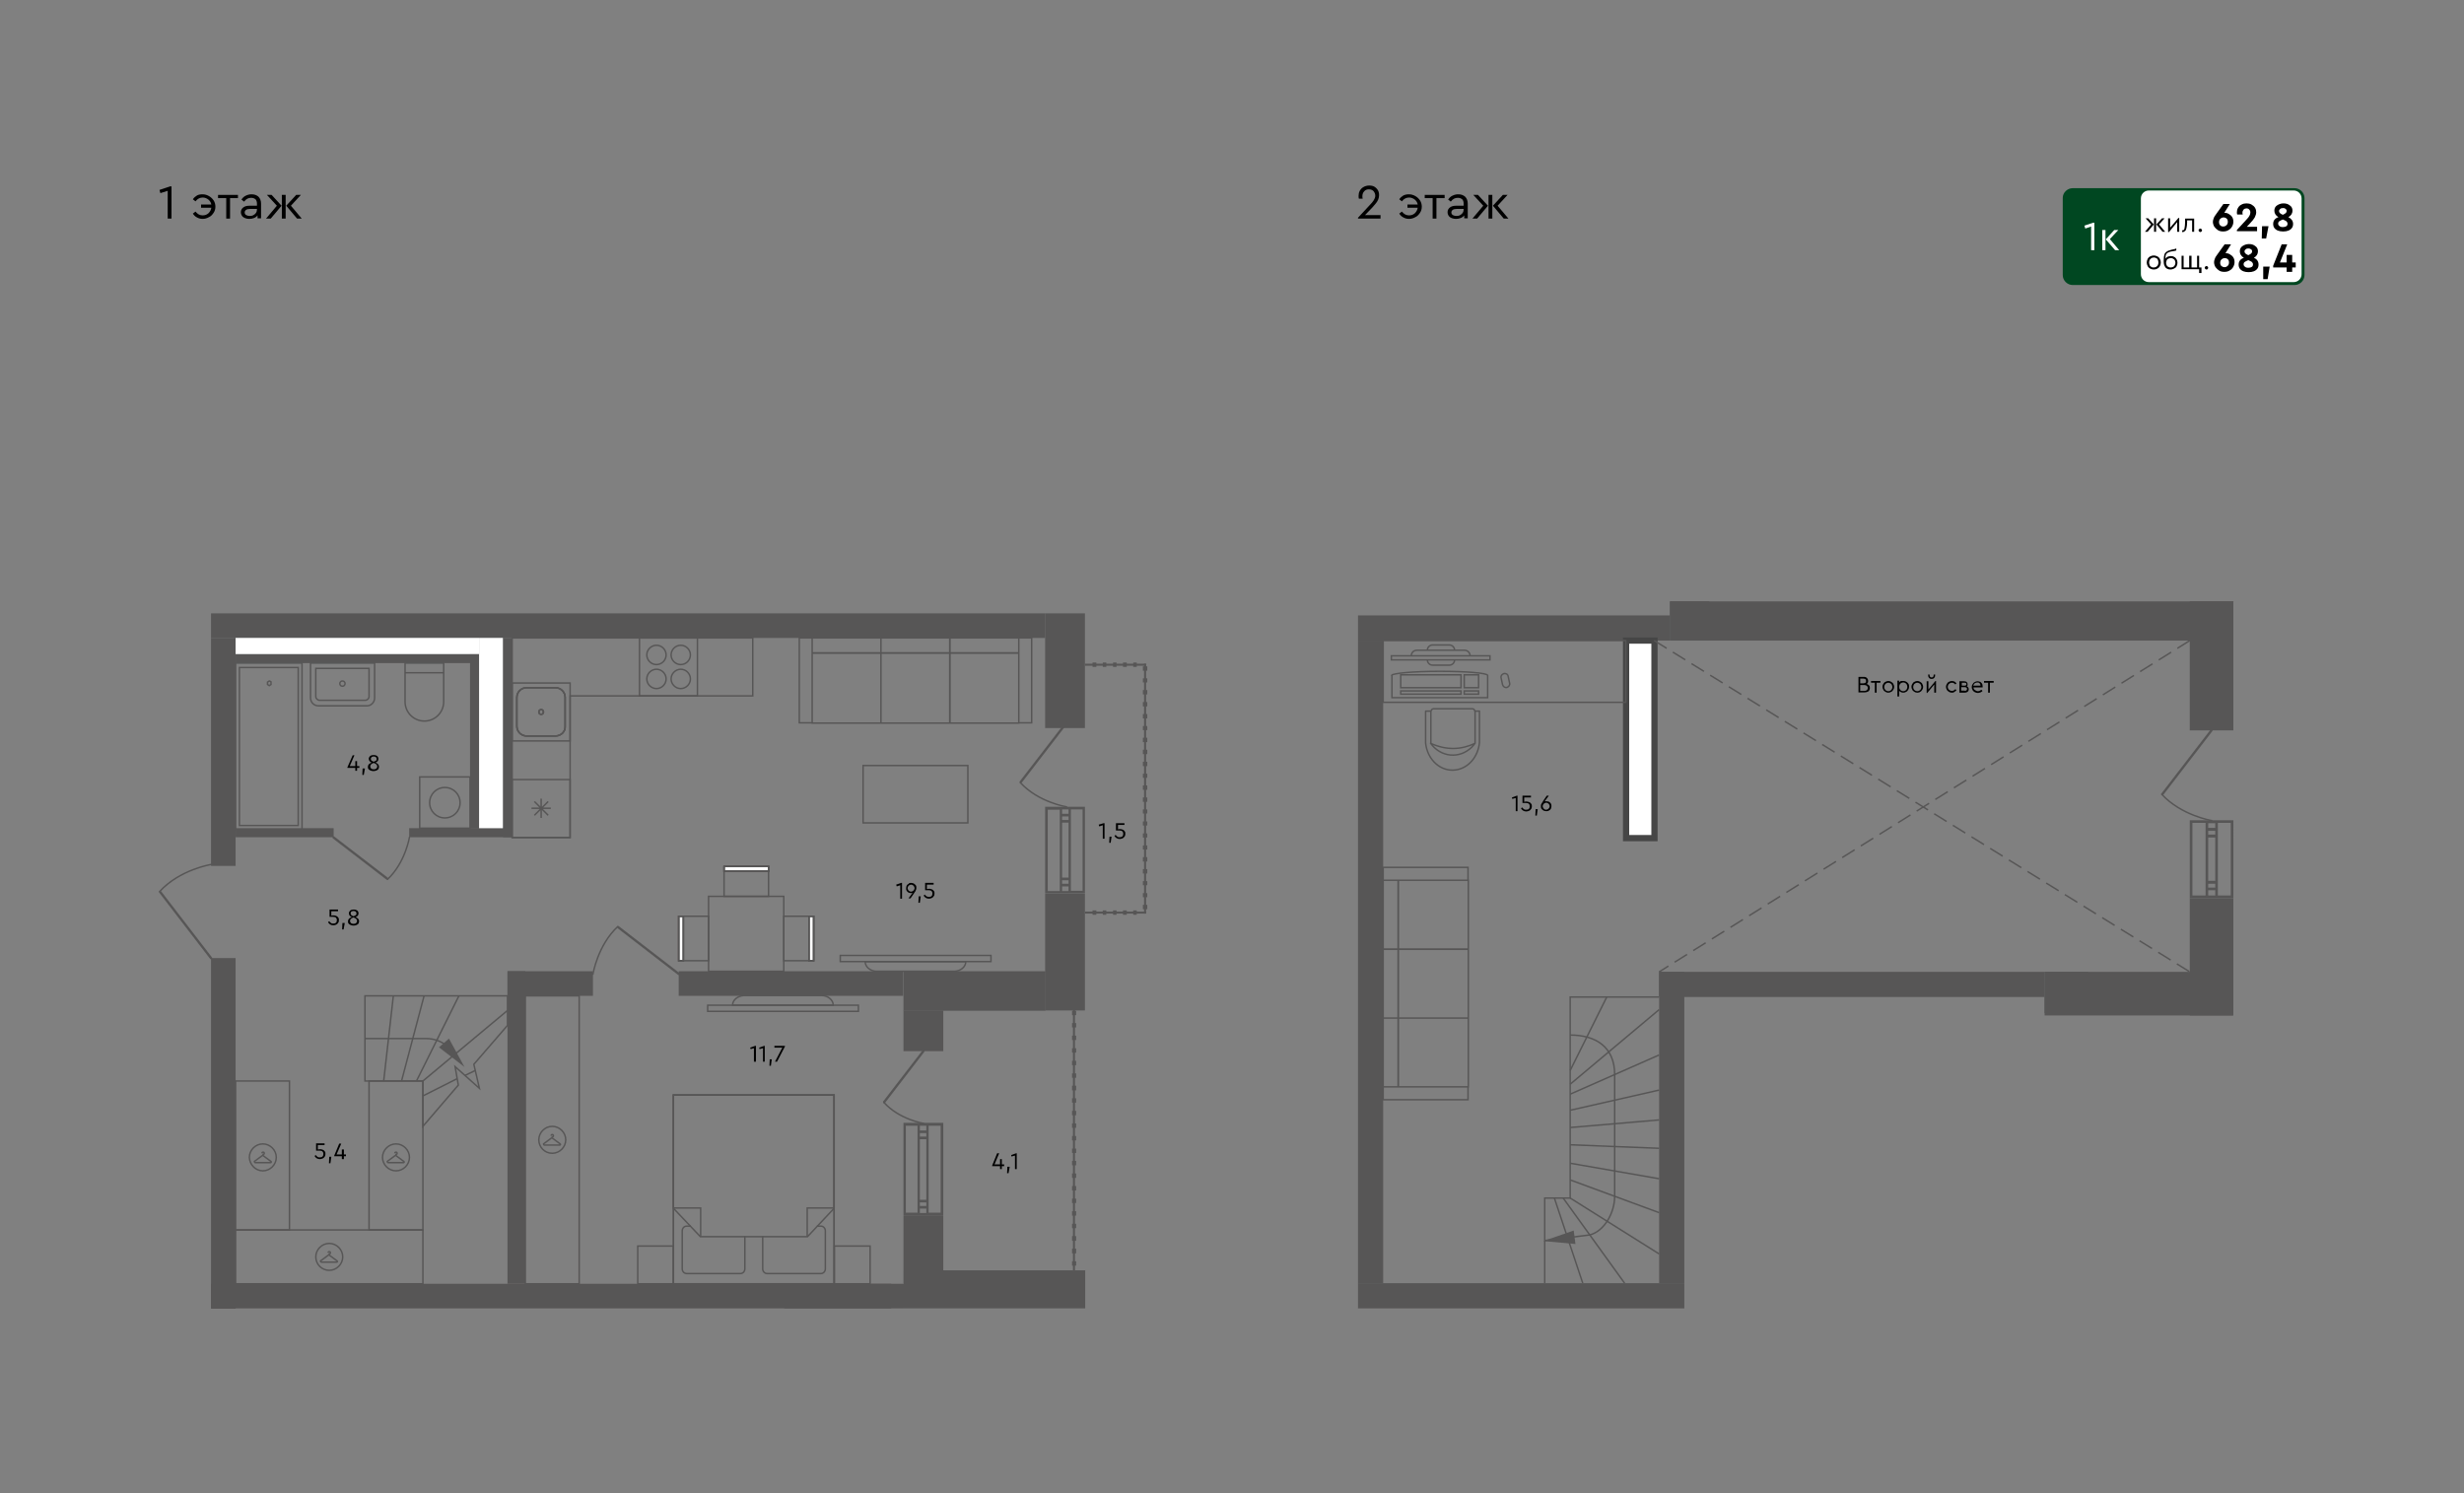 <?xml version="1.0" encoding="utf-8"?>
<!-- Generator: Adobe Illustrator 25.0.0, SVG Export Plug-In . SVG Version: 6.00 Build 0)  -->
<svg version="1.1" id="Слой_1" xmlns="http://www.w3.org/2000/svg" xmlns:xlink="http://www.w3.org/1999/xlink" x="0px" y="0px"
	 viewBox="0 0 841.9 510.2" style="enable-background:new 0 0 841.9 510.2;" xml:space="preserve">
<rect x="0" y="0" width="841.9" height="510.2" fill="#808080" stroke="none"/>
<style type="text/css">
	.st0{fill-rule:evenodd;clip-rule:evenodd;fill:#004721;}
	.st1{fill-rule:evenodd;clip-rule:evenodd;fill:#FFFFFF;}
	.st2{fill-rule:evenodd;clip-rule:evenodd;}
	.st3{fill-rule:evenodd;clip-rule:evenodd;fill:#575656;}
	
		.st4{fill-rule:evenodd;clip-rule:evenodd;fill:none;stroke:#575656;stroke-width:0.8;stroke-linecap:round;stroke-linejoin:round;stroke-miterlimit:10;}
	
		.st5{fill-rule:evenodd;clip-rule:evenodd;fill:none;stroke:#575656;stroke-width:0.5;stroke-linecap:round;stroke-linejoin:round;stroke-miterlimit:10;}
	.st6{fill-rule:evenodd;clip-rule:evenodd;fill:none;stroke:#575656;stroke-width:0.5;stroke-miterlimit:10;}
	.st7{fill-rule:evenodd;clip-rule:evenodd;fill:#FFFFFF;stroke:#575656;stroke-width:0.5;stroke-miterlimit:10;}
	.st8{fill-rule:evenodd;clip-rule:evenodd;fill:none;stroke:#575656;stroke-width:0.5;stroke-miterlimit:22.926;}
	.st9{fill-rule:evenodd;clip-rule:evenodd;fill:none;stroke:#575656;stroke-width:0.5;}
	.st10{fill-rule:evenodd;clip-rule:evenodd;fill:none;stroke:#464646;stroke-width:2.126;stroke-miterlimit:22.926;}
	
		.st11{fill-rule:evenodd;clip-rule:evenodd;fill:none;stroke:#575656;stroke-width:0.5;stroke-miterlimit:10;stroke-dasharray:5,2.5;}
	.st12{fill-rule:evenodd;clip-rule:evenodd;fill:none;stroke:#575656;stroke-width:0.5;stroke-miterlimit:22.926;}
</style>
<g>
	<path class="st0" d="M708.2,64.3H784c1.8,0,3.4,1.5,3.4,3.4V94c0,1.8-1.5,3.4-3.4,3.4h-75.8c-1.8,0-3.4-1.5-3.4-3.4V67.6    C704.8,65.8,706.4,64.3,708.2,64.3z"/>
	<path class="st1" d="M734.2,65.1h49.5c1.5,0,2.7,1.2,2.7,2.7v25.9c0,1.5-1.2,2.7-2.7,2.7h-49.5c-1.5,0-2.7-1.2-2.7-2.7V67.8    C731.5,66.3,732.7,65.1,734.2,65.1z"/>
	<polygon class="st1" points="715.6,76.1 715.6,85.5 714.5,85.5 714.5,77.4 712.5,78.1 712.2,77.1 715.2,76.1  "/>
	<path class="st1" d="M718.3,78.6h1.1v6.9h-1.1V78.6L718.3,78.6z M724.1,85.5h-1.4l-3.2-3.7l2.9-3.2h1.4l-2.9,3.1L724.1,85.5z"/>
	<path class="st2" d="M760,72.7c0.5,0,1,0.1,1.5,0.4c0.5,0.3,0.9,0.6,1.2,1.1c0.3,0.5,0.4,1,0.4,1.6c0,0.6-0.2,1.2-0.5,1.7    c-0.3,0.5-0.7,0.9-1.3,1.2c-0.5,0.3-1.1,0.4-1.7,0.4c-0.6,0-1.2-0.1-1.7-0.4c-0.5-0.3-0.9-0.7-1.3-1.2c-0.3-0.5-0.5-1.1-0.5-1.7    c0-0.4,0.1-0.7,0.2-1c0.1-0.3,0.2-0.6,0.4-0.9c0.2-0.3,0.4-0.6,0.7-1l2.3-3.2h2.2L760,72.7L760,72.7L760,72.7z M759.7,77.4    c0.4,0,0.8-0.2,1.1-0.5c0.3-0.3,0.4-0.7,0.4-1.1c0-0.5-0.1-0.8-0.4-1.1c-0.3-0.3-0.7-0.4-1.1-0.4s-0.8,0.2-1.1,0.5    c-0.3,0.3-0.4,0.7-0.4,1.1c0,0.4,0.1,0.8,0.4,1.1C758.9,77.3,759.2,77.4,759.7,77.4z"/>
	<path class="st2" d="M771.2,77.4V79l-6.9,0v-0.4l3.3-3.6c0.5-0.5,0.8-0.9,1-1.3c0.2-0.4,0.3-0.7,0.3-1.1c0-0.4-0.1-0.7-0.4-1    c-0.2-0.3-0.6-0.4-0.9-0.4s-0.7,0.1-1,0.4c-0.2,0.3-0.4,0.6-0.4,1c0,0.2,0,0.4,0.1,0.7h-1.9c-0.1-0.3-0.1-0.5-0.1-0.8    c0-0.5,0.1-1,0.4-1.5c0.3-0.5,0.7-0.9,1.2-1.1c0.5-0.3,1.1-0.4,1.7-0.4c0.6,0,1.2,0.1,1.7,0.4c0.5,0.3,0.9,0.6,1.2,1.1    c0.3,0.5,0.4,1,0.4,1.5c0,0.6-0.2,1.2-0.5,1.8c-0.3,0.5-0.8,1.2-1.5,1.9l-1.2,1.3H771.2z"/>
	<polygon class="st2" points="772.9,77.3 775.1,77.3 774.3,81.5 772.8,81.5  "/>
	<path class="st2" d="M783.5,76.5c0,0.5-0.1,1-0.4,1.4c-0.3,0.4-0.7,0.7-1.2,0.9c-0.5,0.2-1.1,0.3-1.8,0.3c-0.7,0-1.3-0.1-1.8-0.3    c-0.5-0.2-0.9-0.5-1.2-0.9c-0.3-0.4-0.4-0.9-0.4-1.4c0-1.1,0.6-1.9,1.8-2.3c-0.9-0.5-1.4-1.3-1.4-2.2c0-0.8,0.3-1.4,0.9-1.8    c0.6-0.4,1.3-0.7,2.2-0.7c0.9,0,1.6,0.2,2.2,0.7c0.6,0.4,0.9,1,0.9,1.8c0,0.9-0.5,1.7-1.4,2.2C782.9,74.7,783.5,75.5,783.5,76.5    L783.5,76.5z M780,71.1c-0.4,0-0.7,0.1-0.9,0.3c-0.2,0.2-0.4,0.4-0.4,0.7c0,0.3,0.1,0.5,0.3,0.7c0.2,0.2,0.5,0.4,1,0.6    c0.4-0.2,0.8-0.4,1-0.6c0.2-0.2,0.3-0.4,0.3-0.7c0-0.3-0.1-0.6-0.4-0.7C780.7,71.1,780.4,71.1,780,71.1L780,71.1z M780,77.6    c0.5,0,0.9-0.1,1.2-0.3c0.3-0.2,0.4-0.5,0.4-0.8c0-0.4-0.1-0.6-0.4-0.9c-0.3-0.2-0.7-0.4-1.2-0.6c-0.5,0.2-0.9,0.4-1.2,0.6    c-0.3,0.2-0.4,0.5-0.4,0.8c0,0.3,0.1,0.6,0.4,0.8C779.1,77.5,779.5,77.6,780,77.6z"/>
	<path class="st2" d="M734,74.6l1.9,2.1l-2.1,2.5h-0.9l2.1-2.5l-1.9-2.1H734L734,74.6z M736,74.6h0.7v4.6H736V74.6L736,74.6z     M739.8,79.2h-0.9l-2.1-2.5l1.9-2.1h0.9l-1.9,2.1L739.8,79.2z"/>
	<polygon class="st2" points="744.6,74.5 744.6,79.2 743.9,79.2 743.9,75.9 741.1,79.3 740.8,79.3 740.8,74.6 741.5,74.6     741.5,77.8 744.3,74.5  "/>
	<path class="st2" d="M749.7,74.6v4.6h-0.7v-3.9h-1.7l0,0.6c0,0.8-0.1,1.5-0.2,1.9c-0.1,0.5-0.2,0.9-0.5,1.1    c-0.2,0.2-0.5,0.4-0.8,0.4c-0.1,0-0.2,0-0.2,0v-0.6c0.1,0,0.1,0,0.2,0c0.3,0,0.5-0.2,0.6-0.7c0.1-0.5,0.2-1.2,0.2-2.1l0-1.2H749.7z    "/>
	<path class="st2" d="M751.8,79.3c-0.2,0-0.3-0.1-0.4-0.2c-0.1-0.1-0.2-0.3-0.2-0.4c0-0.2,0.1-0.3,0.2-0.4c0.1-0.1,0.3-0.2,0.4-0.2    c0.2,0,0.3,0.1,0.4,0.2c0.1,0.1,0.2,0.3,0.2,0.4c0,0.2-0.1,0.3-0.2,0.4C752.1,79.2,752,79.3,751.8,79.3z"/>
	<path class="st2" d="M735.9,92.1c-0.4,0-0.8-0.1-1.2-0.3c-0.4-0.2-0.7-0.5-0.9-0.9c-0.2-0.4-0.3-0.8-0.3-1.2c0-0.4,0.1-0.8,0.3-1.2    c0.2-0.4,0.5-0.7,0.9-0.9c0.4-0.2,0.8-0.3,1.2-0.3c0.4,0,0.8,0.1,1.2,0.3c0.4,0.2,0.7,0.5,0.9,0.9c0.2,0.4,0.3,0.8,0.3,1.2    c0,0.4-0.1,0.8-0.3,1.2c-0.2,0.4-0.5,0.7-0.9,0.9C736.8,92,736.4,92.1,735.9,92.1L735.9,92.1z M735.9,91.4c0.3,0,0.6-0.1,0.8-0.2    c0.3-0.2,0.5-0.4,0.6-0.6c0.1-0.3,0.2-0.6,0.2-0.9c0-0.3-0.1-0.6-0.2-0.9c-0.1-0.3-0.3-0.5-0.6-0.6c-0.3-0.2-0.5-0.2-0.8-0.2    c-0.3,0-0.6,0.1-0.8,0.2c-0.3,0.2-0.4,0.4-0.6,0.6c-0.1,0.3-0.2,0.6-0.2,0.9c0,0.3,0.1,0.6,0.2,0.9c0.1,0.3,0.3,0.5,0.6,0.6    C735.3,91.4,735.6,91.4,735.9,91.4z"/>
	<path class="st2" d="M741.8,87.5c0.4,0,0.8,0.1,1.1,0.3c0.4,0.2,0.6,0.5,0.8,0.8c0.2,0.4,0.3,0.7,0.3,1.2c0,0.4-0.1,0.8-0.3,1.2    c-0.2,0.4-0.5,0.6-0.9,0.8c-0.4,0.2-0.8,0.3-1.2,0.3c-0.5,0-0.9-0.1-1.2-0.3c-0.4-0.2-0.6-0.5-0.8-0.9c-0.2-0.4-0.3-0.8-0.3-1.3    v-0.8c0-0.7,0.1-1.3,0.2-1.7c0.1-0.5,0.4-0.8,0.8-1.1c0.4-0.3,1-0.5,1.8-0.7c0.8-0.1,1.3-0.3,1.5-0.4v0.7c-0.3,0.1-0.8,0.2-1.5,0.3    c-0.7,0.1-1.1,0.3-1.5,0.5c-0.3,0.2-0.5,0.5-0.6,0.8c-0.1,0.3-0.1,0.7-0.1,1.2c0.2-0.3,0.4-0.5,0.8-0.7    C741.1,87.6,741.5,87.5,741.8,87.5L741.8,87.5z M741.7,91.4c0.3,0,0.6-0.1,0.8-0.2c0.3-0.1,0.4-0.3,0.6-0.6    c0.1-0.3,0.2-0.5,0.2-0.8c0-0.3-0.1-0.6-0.2-0.8c-0.1-0.3-0.3-0.4-0.6-0.6s-0.5-0.2-0.8-0.2c-0.3,0-0.6,0.1-0.8,0.2    c-0.3,0.1-0.5,0.3-0.6,0.6c-0.1,0.3-0.2,0.5-0.2,0.8c0,0.3,0.1,0.6,0.2,0.8c0.1,0.3,0.3,0.5,0.6,0.6    C741.2,91.4,741.4,91.4,741.7,91.4z"/>
	<polygon class="st2" points="751.4,92 745.4,92 745.4,87.4 746.1,87.4 746.1,91.4 748,91.4 748,87.4 748.8,87.4 748.8,91.4     750.7,91.4 750.7,87.4 751.4,87.4 751.4,91.4 752.2,91.4 752.2,93.3 751.4,93.3  "/>
	<path class="st2" d="M753.9,92.1c-0.2,0-0.3-0.1-0.4-0.2c-0.1-0.1-0.2-0.3-0.2-0.4c0-0.2,0.1-0.3,0.2-0.4c0.1-0.1,0.3-0.2,0.4-0.2    c0.2,0,0.3,0.1,0.4,0.2c0.1,0.1,0.2,0.3,0.2,0.4c0,0.2-0.1,0.3-0.2,0.4C754.2,92.1,754.1,92.1,753.9,92.1z"/>
	<path class="st2" d="M760.4,86.5c0.5,0,1,0.1,1.5,0.4c0.5,0.3,0.9,0.6,1.2,1.1c0.3,0.5,0.4,1,0.4,1.6c0,0.6-0.2,1.2-0.5,1.7    c-0.3,0.5-0.7,0.9-1.3,1.2c-0.5,0.3-1.1,0.4-1.7,0.4c-0.6,0-1.2-0.1-1.7-0.4c-0.5-0.3-0.9-0.7-1.3-1.2c-0.3-0.5-0.5-1.1-0.5-1.7    c0-0.4,0.1-0.7,0.2-1c0.1-0.3,0.2-0.6,0.4-0.9c0.2-0.3,0.4-0.6,0.7-1l2.3-3.2h2.2L760.4,86.5L760.4,86.5L760.4,86.5z M760.1,91.3    c0.4,0,0.8-0.2,1.1-0.5c0.3-0.3,0.4-0.7,0.4-1.1c0-0.5-0.1-0.8-0.4-1.1c-0.3-0.3-0.7-0.4-1.1-0.4c-0.4,0-0.8,0.2-1.1,0.5    c-0.3,0.3-0.4,0.7-0.4,1.1c0,0.4,0.1,0.8,0.4,1.1C759.3,91.1,759.6,91.3,760.1,91.3z"/>
	<path class="st2" d="M771.7,90.4c0,0.5-0.1,1-0.4,1.4c-0.3,0.4-0.7,0.7-1.2,0.9c-0.5,0.2-1.1,0.3-1.8,0.3c-0.7,0-1.3-0.1-1.8-0.3    c-0.5-0.2-0.9-0.5-1.2-0.9c-0.3-0.4-0.4-0.9-0.4-1.4c0-1.1,0.6-1.9,1.8-2.3c-0.9-0.5-1.4-1.3-1.4-2.2c0-0.8,0.3-1.4,0.9-1.8    c0.6-0.4,1.3-0.7,2.2-0.7c0.9,0,1.6,0.2,2.2,0.7c0.6,0.4,0.9,1,0.9,1.8c0,0.9-0.5,1.7-1.4,2.2C771.1,88.5,771.7,89.3,771.7,90.4    L771.7,90.4z M768.2,84.9c-0.4,0-0.7,0.1-0.9,0.3c-0.2,0.2-0.4,0.4-0.4,0.7c0,0.3,0.1,0.5,0.3,0.7c0.2,0.2,0.5,0.4,1,0.6    c0.4-0.2,0.8-0.4,1-0.6c0.2-0.2,0.3-0.4,0.3-0.7c0-0.3-0.1-0.6-0.4-0.7C768.9,85,768.6,84.9,768.2,84.9L768.2,84.9z M768.2,91.5    c0.5,0,0.9-0.1,1.2-0.3c0.3-0.2,0.4-0.5,0.4-0.8c0-0.4-0.1-0.6-0.4-0.9c-0.3-0.2-0.7-0.4-1.2-0.6c-0.5,0.2-0.9,0.4-1.2,0.6    c-0.3,0.2-0.4,0.5-0.4,0.8c0,0.3,0.1,0.6,0.4,0.8C767.3,91.4,767.7,91.5,768.2,91.5z"/>
	<polygon class="st2" points="773.3,91.1 775.5,91.1 774.8,95.4 773.3,95.4  "/>
	<polygon class="st2" points="784.4,91.4 783.2,91.4 783.2,92.9 781.3,92.9 781.3,91.4 776.7,91.4 776.7,90.8 779.6,83.5     781.5,83.5 779,89.7 781.3,89.7 781.3,87.1 783.2,87.1 783.2,89.7 784.4,89.7  "/>
	<polygon class="st2" points="58.6,63.7 58.6,74.7 57.3,74.7 57.3,65.2 54.8,66 54.5,64.9 58.1,63.7  "/>
	<path class="st2" d="M69.2,66.4c0.8,0,1.5,0.2,2.2,0.6c0.7,0.4,1.2,0.9,1.6,1.5s0.6,1.4,0.6,2.1c0,0.8-0.2,1.5-0.6,2.1    c-0.4,0.6-0.9,1.2-1.6,1.5c-0.7,0.4-1.4,0.6-2.2,0.6c-0.7,0-1.4-0.2-1.9-0.5c-0.6-0.3-1-0.7-1.4-1.3l0.9-0.7    c0.7,0.9,1.5,1.3,2.4,1.3c0.8,0,1.4-0.2,2-0.7c0.5-0.5,0.9-1.1,1-1.9h-3.5v-1.1h3.5c-0.1-0.7-0.5-1.3-1-1.7    c-0.5-0.4-1.2-0.7-1.9-0.7c-1,0-1.8,0.4-2.5,1.3l-0.9-0.7c0.4-0.6,0.9-1,1.4-1.3C67.8,66.5,68.5,66.4,69.2,66.4z"/>
	<polygon class="st2" points="77.3,67.7 74.5,67.7 74.5,66.6 81.3,66.6 81.3,67.7 78.6,67.7 78.6,74.7 77.3,74.7  "/>
	<path class="st2" d="M86,66.4c1,0,1.7,0.3,2.3,0.8c0.6,0.6,0.9,1.4,0.9,2.4v5H88v-1c-0.3,0.4-0.7,0.7-1.2,0.9    c-0.5,0.2-1,0.3-1.6,0.3c-0.8,0-1.5-0.2-2.1-0.6c-0.5-0.4-0.8-1-0.8-1.7c0-0.7,0.3-1.2,0.8-1.6c0.5-0.4,1.2-0.6,2.1-0.6h2.6v-0.7    c0-0.7-0.2-1.2-0.5-1.5c-0.4-0.3-0.8-0.5-1.5-0.5c-0.5,0-0.9,0.1-1.3,0.3c-0.4,0.2-0.7,0.5-1.1,1l-0.9-0.7c0.4-0.6,0.8-1,1.4-1.3    C84.7,66.5,85.3,66.4,86,66.4L86,66.4z M85.4,73.8c0.4,0,0.9-0.1,1.2-0.3c0.4-0.2,0.7-0.5,0.9-0.8c0.2-0.3,0.3-0.7,0.3-1.1v-0.2    h-2.4c-0.6,0-1,0.1-1.3,0.3c-0.3,0.2-0.5,0.5-0.5,0.9c0,0.4,0.2,0.7,0.5,0.9C84.5,73.7,84.9,73.8,85.4,73.8z"/>
	<path class="st2" d="M92.8,66.6l3.4,3.7l-3.7,4.4h-1.6l3.7-4.4l-3.4-3.7H92.8L92.8,66.6z M96.3,66.6h1.3v8.1h-1.3V66.6L96.3,66.6z     M103.1,74.7h-1.6l-3.7-4.4l3.4-3.7h1.6l-3.4,3.7L103.1,74.7z"/>
	<path class="st2" d="M471.7,73.5v1.2H464v-0.3l3.9-4.2c0.7-0.7,1.2-1.3,1.5-1.8c0.3-0.5,0.5-1,0.5-1.5c0-0.6-0.2-1.1-0.6-1.6    c-0.4-0.4-0.9-0.6-1.6-0.6c-0.7,0-1.2,0.2-1.6,0.7c-0.4,0.4-0.6,1-0.6,1.6c0,0.3,0,0.6,0.1,0.9h-1.3c-0.1-0.3-0.1-0.6-0.1-1    c0-0.6,0.1-1.1,0.4-1.7c0.3-0.5,0.7-1,1.3-1.3c0.5-0.3,1.2-0.5,1.9-0.5c0.7,0,1.3,0.1,1.8,0.4c0.5,0.3,0.9,0.7,1.2,1.2    c0.3,0.5,0.4,1.1,0.4,1.7c0,0.5-0.1,1-0.3,1.5c-0.2,0.5-0.5,0.9-0.8,1.3c-0.3,0.4-0.7,0.8-1.2,1.4l-2.5,2.6H471.7z"/>
	<path class="st2" d="M481.4,66.4c0.8,0,1.5,0.2,2.2,0.6c0.7,0.4,1.2,0.9,1.6,1.5s0.6,1.4,0.6,2.1c0,0.8-0.2,1.5-0.6,2.1    c-0.4,0.6-0.9,1.2-1.6,1.5c-0.7,0.4-1.4,0.6-2.2,0.6c-0.7,0-1.4-0.2-1.9-0.5c-0.6-0.3-1-0.7-1.4-1.3l0.9-0.7    c0.7,0.9,1.5,1.3,2.4,1.3c0.8,0,1.4-0.2,2-0.7c0.5-0.5,0.9-1.1,1-1.9h-3.5v-1.1h3.5c-0.1-0.7-0.5-1.3-1-1.7    c-0.5-0.4-1.2-0.7-1.9-0.7c-1,0-1.8,0.4-2.5,1.3l-0.9-0.7c0.4-0.6,0.9-1,1.4-1.3C480.1,66.5,480.7,66.4,481.4,66.4z"/>
	<polygon class="st2" points="489.5,67.7 486.8,67.7 486.8,66.6 493.6,66.6 493.6,67.7 490.8,67.7 490.8,74.7 489.5,74.7  "/>
	<path class="st2" d="M498.3,66.4c1,0,1.7,0.3,2.3,0.8c0.6,0.6,0.9,1.4,0.9,2.4v5h-1.2v-1c-0.3,0.4-0.7,0.7-1.2,0.9    c-0.5,0.2-1,0.3-1.6,0.3c-0.8,0-1.5-0.2-2.1-0.6c-0.5-0.4-0.8-1-0.8-1.7c0-0.7,0.3-1.2,0.8-1.6c0.5-0.4,1.2-0.6,2.1-0.6h2.6v-0.7    c0-0.7-0.2-1.2-0.5-1.5c-0.4-0.3-0.8-0.5-1.5-0.5c-0.5,0-0.9,0.1-1.3,0.3c-0.4,0.2-0.7,0.5-1.1,1l-0.9-0.7c0.4-0.6,0.8-1,1.4-1.3    C497,66.5,497.6,66.4,498.3,66.4L498.3,66.4z M497.7,73.8c0.4,0,0.9-0.1,1.2-0.3c0.4-0.2,0.7-0.5,0.9-0.8c0.2-0.3,0.3-0.7,0.3-1.1    v-0.2h-2.4c-0.6,0-1,0.1-1.3,0.3c-0.3,0.2-0.5,0.5-0.5,0.9c0,0.4,0.2,0.7,0.5,0.9C496.8,73.7,497.2,73.8,497.7,73.8z"/>
	<path class="st2" d="M505,66.6l3.4,3.7l-3.7,4.4h-1.6l3.7-4.4l-3.4-3.7H505L505,66.6z M508.6,66.6h1.3v8.1h-1.3V66.6L508.6,66.6z     M515.4,74.7h-1.6l-3.7-4.4l3.4-3.7h1.6l-3.4,3.7L515.4,74.7z"/>
	<rect x="357.1" y="209.6" class="st3" width="13.6" height="39.2"/>
	<rect x="357.1" y="305.4" class="st3" width="13.6" height="39.9"/>
	<rect x="308.7" y="345.3" class="st3" width="13.6" height="13.9"/>
	<rect x="308.8" y="434.1" class="st3" width="62" height="13"/>
	<rect x="268" y="438.7" class="st3" width="40.8" height="8.4"/>
	<rect x="308.7" y="331.9" class="st3" width="48.5" height="13.5"/>
	<rect x="72.1" y="218" class="st3" width="8.4" height="77.9"/>
	<rect x="72.1" y="209.6" class="st3" width="285" height="8.4"/>
	<rect x="231.9" y="331.9" class="st3" width="76.7" height="8.4"/>
	<rect x="72.1" y="327.4" class="st3" width="8.4" height="119.8"/>
	<rect x="173.4" y="331.9" class="st3" width="6.1" height="106.8"/>
	<rect x="72.1" y="438.7" class="st3" width="232.4" height="8.4"/>
	<rect x="308.7" y="415.3" class="st3" width="13.6" height="23.4"/>
	<rect x="139.8" y="283" class="st3" width="35.2" height="3.1"/>
	<rect x="80.5" y="223.5" class="st3" width="83.2" height="3.1"/>
	<rect x="171.9" y="218" class="st3" width="3.1" height="68.1"/>
	<rect x="160.6" y="223.5" class="st3" width="3.1" height="59.6"/>
	<rect x="80.5" y="283" class="st3" width="33.5" height="3.1"/>
	<g>
		<line class="st4" x1="364.3" y1="247.1" x2="348.8" y2="267.2"/>
		<path class="st5" d="M364.4,275.7c0,0-9.6-1.5-15.8-8.3"/>
	</g>
	<g>
		<line class="st4" x1="72.1" y1="327.4" x2="54.8" y2="304.9"/>
		<path class="st5" d="M72.2,295.4c0,0-10.8,1.7-17.7,9.3"/>
	</g>
	<g>
		<line class="st4" x1="114" y1="286.2" x2="132.2" y2="300.2"/>
		<path class="st5" d="M139.9,286.1c0,0-1.4,8.7-7.5,14.4"/>
	</g>
	<g>
		<line class="st4" x1="231.9" y1="332.8" x2="211.3" y2="316.9"/>
		<path class="st5" d="M202.6,332.9c0,0,1.6-9.9,8.5-16.3"/>
	</g>
	<g>
		<line class="st4" x1="315.5" y1="359.2" x2="302.1" y2="376.6"/>
		<path class="st5" d="M315.6,383.9c0,0-8.3-1.3-13.6-7.2"/>
	</g>
	<path class="st3" d="M365.9,276.6v27.8h4v-27.8H365.9L365.9,276.6z M365.1,304.5v-1.6h-2.2v1.6H365.1L365.1,304.5z M362.1,304.5    v-27.8H358v27.8H362.1L362.1,304.5z M362.9,276.6v1.5h2.2v-1.5H362.9L362.9,276.6z M357.1,304.9v-29.2h13.6v29.6h-13.6V304.9    L357.1,304.9z M362.9,279v1.2h2.2V279H362.9L362.9,279z M362.9,281.1v18.8h2.2v-18.8H362.9L362.9,281.1z M362.9,300.8v1.2h2.2v-1.2    H362.9z"/>
	<path class="st3" d="M313.5,414.4v-29.7h-4v29.7H313.5L313.5,414.4z M314.3,384.7v1.6h2.2v-1.6H314.3L314.3,384.7z M317.3,384.7    v29.7h4.1v-29.7H317.3L317.3,384.7z M316.5,414.4V413h-2.2v1.5H316.5L316.5,414.4z M322.3,384.2v31.1h-13.6v-31.6h13.6V384.2    L322.3,384.2z M316.5,412.1v-1.2h-2.2v1.2H316.5L316.5,412.1z M316.5,410v-20.7h-2.2V410H316.5L316.5,410z M316.5,388.4v-1.2h-2.2    v1.2H316.5z"/>
	<path class="st6" d="M277.5,218h-4.4v29h4.4V218L277.5,218z M352.5,218h-4.4v29h4.4V218L352.5,218z M301,218h-23.5v5.1H301V218    L301,218z M301,223.2h-23.5v23.9H301V223.2L301,223.2z M324.6,218H301v5.1h23.5V218L324.6,218z M324.6,223.2H301v23.9h23.5V223.2    L324.6,223.2z M348.1,218h-23.5v5.1h23.5V218L348.1,218z M348.1,223.2h-23.5v23.9h23.5V223.2z"/>
	<g>
		<rect x="287.1" y="326.5" class="st6" width="51.5" height="2.1"/>
		<path class="st6" d="M295.6,328.6L295.6,328.6H330c0,1.8-1.8,3.3-4,3.3h-26.5C297.4,331.9,295.6,330.4,295.6,328.6z"/>
	</g>
	<g>
		<rect x="241.8" y="343.5" class="st6" width="51.5" height="2.1"/>
		<path class="st6" d="M250.3,343.5L250.3,343.5h34.4c0-1.8-1.8-3.3-4-3.3h-26.5C252.1,340.3,250.3,341.7,250.3,343.5z"/>
	</g>
	<rect x="294.9" y="261.6" class="st6" width="35.8" height="19.6"/>
	<g>
		<rect x="242.1" y="306.3" class="st6" width="25.7" height="25.6"/>
		<g>
			<rect x="231.9" y="313.1" class="st6" width="10.2" height="15.2"/>
			<rect x="231.9" y="313.1" class="st7" width="1.6" height="15.2"/>
			<rect x="231.9" y="313.1" class="st6" width="1.6" height="15.2"/>
			<rect x="231.9" y="313.1" class="st6" width="1.6" height="15.2"/>
		</g>
		<g>
			<rect x="247.4" y="296.1" class="st6" width="15.2" height="10.2"/>
			<rect x="247.4" y="296.1" class="st7" width="15.2" height="1.6"/>
			<rect x="247.4" y="296.1" class="st6" width="15.2" height="1.6"/>
			<rect x="247.4" y="296.1" class="st6" width="15.2" height="1.6"/>
		</g>
		<g>
			<rect x="267.8" y="313.1" class="st6" width="10.2" height="15.2"/>
			<rect x="276.4" y="313.1" class="st7" width="1.6" height="15.2"/>
			<rect x="276.4" y="313.1" class="st6" width="1.6" height="15.2"/>
			<rect x="276.4" y="313.1" class="st6" width="1.6" height="15.2"/>
		</g>
	</g>
	<polygon class="st6" points="194.8,237.8 194.8,286.2 175,286.2 175,237.8 175,218 175,218 257.2,218 257.2,237.8  "/>
	<g>
		<rect x="175" y="233.4" class="st6" width="19.8" height="19.8"/>
		<path class="st6" d="M189.8,251.5h-9.9c-1.8,0-3.3-1.5-3.3-3.3v-9.9c0-1.8,1.5-3.3,3.3-3.3h9.9c1.8,0,3.3,1.5,3.3,3.3v9.9     C193.2,250,191.7,251.5,189.8,251.5z"/>
		<path class="st6" d="M189.8,251.5h-9.9c-1.8,0-3.3-1.5-3.3-3.3v-9.9c0-1.8,1.5-3.3,3.3-3.3h9.9c1.8,0,3.3,1.5,3.3,3.3v9.9     C193.2,250,191.7,251.5,189.8,251.5z"/>
		<path class="st6" d="M189.8,251.5h-9.9c-1.8,0-3.3-1.5-3.3-3.3v-9.9c0-1.8,1.5-3.3,3.3-3.3h9.9c1.8,0,3.3,1.5,3.3,3.3v9.9     C193.2,250,191.7,251.5,189.8,251.5z M189.8,251.5h-9.9c-1.8,0-3.3-1.5-3.3-3.3v-9.9c0-1.8,1.5-3.3,3.3-3.3h9.9     c1.8,0,3.3,1.5,3.3,3.3v9.9C193.2,250,191.7,251.5,189.8,251.5z"/>
		<path class="st6" d="M185.7,243.3c0-0.5-0.4-0.8-0.8-0.8c-0.5,0-0.8,0.4-0.8,0.8c0,0.5,0.4,0.8,0.8,0.8     C185.4,244.1,185.7,243.7,185.7,243.3z"/>
		<path class="st6" d="M185.7,243.3c0-0.5-0.4-0.8-0.8-0.8c-0.5,0-0.8,0.4-0.8,0.8c0,0.5,0.4,0.8,0.8,0.8     C185.4,244.1,185.7,243.7,185.7,243.3z"/>
		<path class="st6" d="M185.7,243.3c0-0.5-0.4-0.8-0.8-0.8c-0.5,0-0.8,0.4-0.8,0.8c0,0.5,0.4,0.8,0.8,0.8     C185.4,244.1,185.7,243.7,185.7,243.3z M185.7,243.3c0-0.5-0.4-0.8-0.8-0.8c-0.5,0-0.8,0.4-0.8,0.8c0,0.5,0.4,0.8,0.8,0.8     C185.4,244.1,185.7,243.7,185.7,243.3z"/>
	</g>
	<path class="st6" d="M194.8,286.2H175v-19.8h19.8V286.2L194.8,286.2z M184.9,272.9v6.6 M181.6,276.2h6.6 M182.6,273.9l4.7,4.7     M182.6,278.6l4.7-4.7"/>
	<g>
		<rect x="218.5" y="218" class="st6" width="19.8" height="19.8"/>
		<path class="st6" d="M232.6,228.7c-1.8,0-3.3,1.5-3.3,3.3s1.5,3.3,3.3,3.3c1.8,0,3.3-1.5,3.3-3.3S234.4,228.7,232.6,228.7z"/>
		<path class="st6" d="M224.3,228.7c-1.8,0-3.3,1.5-3.3,3.3s1.5,3.3,3.3,3.3c1.8,0,3.3-1.5,3.3-3.3S226.1,228.7,224.3,228.7z"/>
		<path class="st6" d="M232.6,220.5c-1.8,0-3.3,1.5-3.3,3.3c0,1.8,1.5,3.3,3.3,3.3c1.8,0,3.3-1.5,3.3-3.3     C235.9,222,234.4,220.5,232.6,220.5z"/>
		<path class="st6" d="M224.3,220.5c-1.8,0-3.3,1.5-3.3,3.3c0,1.8,1.5,3.3,3.3,3.3c1.8,0,3.3-1.5,3.3-3.3     C227.6,222,226.1,220.5,224.3,220.5z"/>
	</g>
	<rect x="179.5" y="340.3" class="st6" width="18.4" height="98.4"/>
	<rect x="80.5" y="369.4" class="st6" width="18.4" height="50.9"/>
	<g>
		<polygon class="st6" points="230.1,374.2 257.6,374.2 285,374.2 285,438.7 257.6,438.7 230.1,438.7   "/>
		<polygon class="st6" points="230.1,374.2 257.6,374.2 285,374.2 285,438.7 257.6,438.7 230.1,438.7   "/>
		<polygon class="st6" points="230.1,412.9 230.1,374.2 257.6,374.2 285,374.2 285,412.9 275.9,422.6 257.6,422.6 239.3,422.6   "/>
		<polyline class="st6" points="239.4,422.5 239.4,412.8 230.2,412.8   "/>
		<polyline class="st6" points="275.8,422.5 275.8,412.8 285,412.8   "/>
		<rect x="217.9" y="425.8" class="st6" width="12.2" height="12.9"/>
		<rect x="285.1" y="425.8" class="st6" width="12.2" height="12.9"/>
		<path class="st6" d="M279.1,419h1.4c0.8,0,1.5,0.7,1.5,1.6v13c0,0.9-0.7,1.6-1.5,1.6h-18.4c-0.8,0-1.5-0.7-1.5-1.6v-11.1"/>
		<path class="st6" d="M236,419h-1.4c-0.8,0-1.5,0.7-1.5,1.6v13c0,0.9,0.7,1.6,1.5,1.6h18.4c0.8,0,1.5-0.7,1.5-1.6v-11.1"/>
	</g>
	<path class="st8" d="M80.5,226.6v56.9h22.7v-56.9H80.5L80.5,226.6z M81.8,228.1v54h20.1v-54H81.8L81.8,228.1z M92,232.7l-0.3,0.2    l-0.3,0.2v0.4v0.4l0.3,0.2l0.3,0.2l0.3-0.2l0.3-0.2v-0.4V233l-0.3-0.2L92,232.7L92,232.7z M80.5,226.6v56.9h22.7v-56.9H80.5    L80.5,226.6z M81.8,228.1v54h20.1v-54H81.8L81.8,228.1z M92,232.7l-0.3,0.2l-0.3,0.2v0.4v0.4l0.3,0.2l0.3,0.2l0.3-0.2l0.3-0.2v-0.4    V233l-0.3-0.2L92,232.7z"/>
	<path class="st6" d="M128,238.5v-11.9h-21.9v11.9c0,1.5,1.2,2.7,2.7,2.7h16.6C126.8,241.2,128,240,128,238.5L128,238.5z     M126.1,228.4v9.6c0,0.7-0.6,1.3-1.3,1.3h-15.6c-0.7,0-1.3-0.6-1.3-1.3v-9.6H126.1L126.1,228.4z M117,234.5c0.5,0,0.9-0.4,0.9-0.9    c0-0.5-0.4-0.9-0.9-0.9c-0.5,0-0.9,0.4-0.9,0.9C116.1,234.1,116.5,234.5,117,234.5z"/>
	<path class="st6" d="M138.4,239.8v-13.2h13.2v3.3v9.9c0,3.6-2.9,6.6-6.6,6.6S138.4,243.4,138.4,239.8L138.4,239.8z M138.4,229.9    h13.2"/>
	<g>
		<rect x="143.4" y="265.5" class="st9" width="17.2" height="17.5"/>
		<path class="st9" d="M152,269.1c-2.9,0-5.2,2.3-5.2,5.2c0,2.9,2.3,5.2,5.2,5.2c2.9,0,5.2-2.3,5.2-5.2     C157.2,271.4,154.9,269.1,152,269.1z"/>
	</g>
	<rect x="80.5" y="420.3" class="st6" width="64" height="18.4"/>
	<polygon class="st2" points="377.4,281.3 377.4,286.6 376.8,286.6 376.8,282 375.6,282.4 375.4,281.8 377.1,281.3  "/>
	<polygon class="st2" points="379.1,285.9 379.8,285.9 379.5,288 379,288  "/>
	<path class="st2" d="M382.7,283.3c0.3,0,0.6,0.1,0.9,0.2c0.3,0.1,0.5,0.3,0.7,0.6c0.2,0.2,0.2,0.5,0.2,0.9c0,0.4-0.1,0.7-0.3,0.9    c-0.2,0.3-0.4,0.5-0.7,0.6c-0.3,0.1-0.6,0.2-0.9,0.2c-0.4,0-0.8-0.1-1.1-0.3c-0.3-0.2-0.6-0.5-0.7-0.8l0.4-0.3    c0.2,0.3,0.4,0.5,0.6,0.6c0.2,0.2,0.5,0.2,0.8,0.2c0.4,0,0.7-0.1,0.9-0.3c0.2-0.2,0.3-0.5,0.3-0.9c0-0.3-0.1-0.6-0.3-0.8    c-0.2-0.2-0.6-0.3-1-0.3h-1.2v-2.5h2.9v0.6H382v1.5C382.2,283.3,382.5,283.3,382.7,283.3z"/>
	<polygon class="st2" points="122.8,262.4 122,262.4 122,263.4 121.4,263.4 121.4,262.4 118.7,262.4 118.7,262.2 120.5,258.1     121.1,258.1 119.5,261.8 121.4,261.8 121.4,260.1 122,260.1 122,261.8 122.8,261.8  "/>
	<polygon class="st2" points="123.9,262.6 124.7,262.6 124.3,264.8 123.8,264.8  "/>
	<path class="st2" d="M129.5,262c0,0.3-0.1,0.5-0.2,0.8c-0.2,0.2-0.4,0.4-0.7,0.5c-0.3,0.1-0.6,0.2-1,0.2c-0.4,0-0.7-0.1-1-0.2    c-0.3-0.1-0.5-0.3-0.7-0.5c-0.2-0.2-0.2-0.5-0.2-0.8c0-0.6,0.4-1.1,1.3-1.4c-0.3-0.1-0.6-0.3-0.7-0.5c-0.2-0.2-0.3-0.5-0.3-0.8    c0-0.4,0.2-0.7,0.5-1c0.3-0.2,0.7-0.3,1.2-0.3c0.5,0,0.8,0.1,1.1,0.3c0.3,0.2,0.5,0.6,0.5,1c0,0.6-0.3,1-1,1.3    C129.1,260.9,129.5,261.4,129.5,262L129.5,262z M126.7,259.3c0,0.2,0.1,0.4,0.2,0.6c0.2,0.1,0.4,0.3,0.8,0.4    c0.3-0.1,0.6-0.3,0.8-0.4c0.2-0.1,0.2-0.3,0.2-0.6c0-0.3-0.1-0.4-0.3-0.6c-0.2-0.1-0.4-0.2-0.7-0.2c-0.3,0-0.5,0.1-0.7,0.2    C126.8,258.9,126.7,259.1,126.7,259.3L126.7,259.3z M127.7,262.9c0.4,0,0.7-0.1,0.9-0.3c0.2-0.2,0.3-0.4,0.3-0.7    c0-0.3-0.1-0.5-0.3-0.7c-0.2-0.2-0.5-0.3-0.9-0.5c-0.4,0.1-0.7,0.3-0.9,0.5c-0.2,0.2-0.3,0.4-0.3,0.7c0,0.3,0.1,0.5,0.3,0.7    C127,262.8,127.3,262.9,127.7,262.9z"/>
	<path class="st2" d="M114,312.8c0.3,0,0.6,0.1,0.9,0.2c0.3,0.1,0.5,0.3,0.7,0.6c0.2,0.2,0.2,0.5,0.2,0.9c0,0.4-0.1,0.7-0.3,0.9    c-0.2,0.3-0.4,0.5-0.7,0.6c-0.3,0.1-0.6,0.2-0.9,0.2c-0.4,0-0.8-0.1-1.1-0.3c-0.3-0.2-0.6-0.5-0.7-0.8l0.4-0.3    c0.2,0.3,0.4,0.5,0.6,0.6c0.2,0.2,0.5,0.2,0.8,0.2c0.4,0,0.7-0.1,0.9-0.3c0.2-0.2,0.3-0.5,0.3-0.9c0-0.3-0.1-0.6-0.3-0.8    c-0.2-0.2-0.6-0.3-1-0.3h-1.2v-2.5h2.9v0.6h-2.3v1.5C113.5,312.8,113.7,312.8,114,312.8z"/>
	<polygon class="st2" points="117,315.4 117.8,315.4 117.4,317.6 116.9,317.6  "/>
	<path class="st2" d="M122.7,314.8c0,0.3-0.1,0.5-0.2,0.8c-0.2,0.2-0.4,0.4-0.7,0.5c-0.3,0.1-0.6,0.2-1,0.2c-0.4,0-0.7-0.1-1-0.2    c-0.3-0.1-0.5-0.3-0.7-0.5c-0.2-0.2-0.2-0.5-0.2-0.8c0-0.6,0.4-1.1,1.3-1.4c-0.3-0.2-0.6-0.3-0.7-0.5c-0.2-0.2-0.3-0.5-0.3-0.8    c0-0.4,0.2-0.7,0.5-1c0.3-0.2,0.7-0.3,1.2-0.3c0.5,0,0.8,0.1,1.1,0.3c0.3,0.2,0.5,0.6,0.5,1c0,0.6-0.3,1-1,1.3    C122.2,313.7,122.7,314.1,122.7,314.8L122.7,314.8z M119.8,312.1c0,0.2,0.1,0.4,0.2,0.6c0.2,0.1,0.4,0.3,0.8,0.4    c0.3-0.1,0.6-0.3,0.8-0.4c0.2-0.1,0.2-0.3,0.2-0.6c0-0.3-0.1-0.4-0.3-0.6c-0.2-0.1-0.4-0.2-0.7-0.2c-0.3,0-0.5,0.1-0.7,0.2    C119.9,311.6,119.8,311.8,119.8,312.1L119.8,312.1z M120.8,315.7c0.4,0,0.7-0.1,0.9-0.3c0.2-0.2,0.3-0.4,0.3-0.7    c0-0.3-0.1-0.5-0.3-0.7c-0.2-0.2-0.5-0.3-0.9-0.5c-0.4,0.1-0.7,0.3-0.9,0.5c-0.2,0.2-0.3,0.4-0.3,0.7c0,0.3,0.1,0.5,0.3,0.7    C120.1,315.6,120.4,315.7,120.8,315.7z"/>
	<path class="st2" d="M109.4,392.7c0.3,0,0.6,0.1,0.9,0.2c0.3,0.1,0.5,0.3,0.7,0.6c0.2,0.2,0.2,0.5,0.2,0.9c0,0.4-0.1,0.7-0.3,0.9    c-0.2,0.3-0.4,0.5-0.7,0.6c-0.3,0.1-0.6,0.2-0.9,0.2c-0.4,0-0.8-0.1-1.1-0.3c-0.3-0.2-0.6-0.5-0.7-0.8l0.4-0.3    c0.2,0.3,0.4,0.5,0.6,0.6c0.2,0.2,0.5,0.2,0.8,0.2c0.4,0,0.7-0.1,0.9-0.3c0.2-0.2,0.3-0.5,0.3-0.9c0-0.3-0.1-0.6-0.3-0.8    c-0.2-0.2-0.6-0.3-1-0.3H108v-2.5h2.9v0.6h-2.3v1.5C108.9,392.8,109.2,392.7,109.4,392.7z"/>
	<polygon class="st2" points="112.5,395.3 113.2,395.3 112.9,397.5 112.4,397.5  "/>
	<polygon class="st2" points="118.2,395.1 117.5,395.1 117.5,396.1 116.8,396.1 116.8,395.1 114.2,395.1 114.2,394.9 115.9,390.8     116.6,390.8 115,394.5 116.8,394.5 116.8,392.8 117.5,392.8 117.5,394.5 118.2,394.5  "/>
	<polygon class="st2" points="308.2,301.7 308.2,307.1 307.6,307.1 307.6,302.5 306.4,302.9 306.2,302.3 307.9,301.7  "/>
	<path class="st2" d="M311.3,301.7c0.3,0,0.6,0.1,0.9,0.2c0.3,0.2,0.5,0.4,0.7,0.6c0.2,0.3,0.2,0.6,0.2,0.9c0,0.2,0,0.4-0.1,0.6    c-0.1,0.2-0.1,0.3-0.2,0.5c-0.1,0.1-0.2,0.3-0.4,0.6l-1.3,1.9h-0.7l1.4-1.9c-0.1,0-0.3,0.1-0.5,0.1c-0.3,0-0.6-0.1-0.9-0.2    c-0.3-0.2-0.5-0.4-0.6-0.6c-0.2-0.3-0.2-0.6-0.2-0.9c0-0.3,0.1-0.6,0.2-0.9c0.2-0.3,0.4-0.5,0.7-0.6    C310.6,301.7,310.9,301.7,311.3,301.7L311.3,301.7z M311.3,304.7c0.2,0,0.4-0.1,0.6-0.2c0.2-0.1,0.3-0.3,0.4-0.4    c0.1-0.2,0.2-0.4,0.2-0.6c0-0.2-0.1-0.4-0.2-0.6c-0.1-0.2-0.2-0.3-0.4-0.4c-0.2-0.1-0.4-0.2-0.6-0.2c-0.2,0-0.4,0.1-0.6,0.2    c-0.2,0.1-0.3,0.2-0.4,0.4c-0.1,0.2-0.2,0.4-0.2,0.6c0,0.2,0.1,0.4,0.2,0.6c0.1,0.2,0.2,0.3,0.4,0.4    C310.8,304.6,311,304.7,311.3,304.7z"/>
	<polygon class="st2" points="313.9,306.3 314.6,306.3 314.3,308.5 313.8,308.5  "/>
	<path class="st2" d="M317.5,303.7c0.3,0,0.6,0.1,0.9,0.2c0.3,0.1,0.5,0.3,0.7,0.6c0.2,0.2,0.2,0.5,0.2,0.9c0,0.4-0.1,0.7-0.3,0.9    c-0.2,0.3-0.4,0.5-0.7,0.6c-0.3,0.1-0.6,0.2-0.9,0.2c-0.4,0-0.8-0.1-1.1-0.3c-0.3-0.2-0.6-0.5-0.7-0.8l0.4-0.3    c0.2,0.3,0.4,0.5,0.6,0.6s0.5,0.2,0.8,0.2c0.4,0,0.7-0.1,0.9-0.3c0.2-0.2,0.3-0.5,0.3-0.9c0-0.3-0.1-0.6-0.3-0.8    c-0.2-0.2-0.6-0.3-1-0.3h-1.2v-2.5h2.9v0.6h-2.3v1.5C317,303.8,317.3,303.7,317.5,303.7z"/>
	<polygon class="st2" points="258.3,357.4 258.3,362.8 257.6,362.8 257.6,358.2 256.5,358.5 256.3,358 258,357.4  "/>
	<polygon class="st2" points="261.3,357.4 261.3,362.8 260.7,362.8 260.7,358.2 259.5,358.5 259.4,358 261.1,357.4  "/>
	<polygon class="st2" points="263,362 263.7,362 263.4,364.2 262.9,364.2  "/>
	<polygon class="st2" points="268.2,357.4 268.2,357.6 265.5,362.8 264.8,362.8 267.3,358 264.6,358 264.6,357.4  "/>
	<polygon class="st2" points="343.1,398.5 342.3,398.5 342.3,399.5 341.7,399.5 341.7,398.5 339,398.5 339,398.3 340.7,394.1     341.4,394.1 339.8,397.9 341.7,397.9 341.7,396.1 342.3,396.1 342.3,397.9 343.1,397.9  "/>
	<polygon class="st2" points="344.2,398.7 345,398.7 344.6,400.9 344.1,400.9  "/>
	<polygon class="st2" points="347.4,394.1 347.4,399.5 346.8,399.5 346.8,394.9 345.6,395.2 345.5,394.7 347.2,394.1  "/>
	<rect x="80.5" y="218" class="st1" width="83.2" height="5.5"/>
	<rect x="163.7" y="218" class="st1" width="8.1" height="65"/>
	<polygon class="st3" points="150,357.9 158.7,364.6 153.4,354.9  "/>
	<polygon class="st3" points="390.9,312.2 390.9,310.7 390.5,310.7 390.5,309.2 390.9,309.2 390.9,306.6 390.5,306.6 390.5,305.2     390.9,305.2 390.9,302.5 390.5,302.5 390.5,302.5 390.5,301.1 390.5,301.1 390.9,301.1 390.9,298.5 390.5,298.5 390.5,298.4     390.5,297 390.5,297 390.9,297 390.9,294.4 390.5,294.4 390.5,292.9 390.9,292.9 390.9,290.3 390.5,290.3 390.5,288.9 390.9,288.9     390.9,286.2 390.5,286.2 390.5,284.8 390.9,284.8 390.9,282.1 390.5,282.1 390.5,280.7 390.9,280.7 390.9,279.5 390.9,278     390.5,278 390.5,276.6 390.5,276.6 390.9,276.6 390.9,274.7 390.9,274 390.5,274 390.5,272.5 390.9,272.5 390.9,269.9 390.5,269.9     390.5,269.9 390.5,268.5 390.5,268.4 390.9,268.4 390.9,267.3 390.9,265.8 390.5,265.8 390.5,265.8 390.5,264.4 390.5,264.4     390.5,264.4 390.9,264.4 390.9,261.8 390.5,261.8 390.5,261.7 390.5,260.3 390.5,260.3 390.9,260.3 390.9,257.7 390.5,257.7     390.5,257.7 390.5,256.2 390.5,256.2 390.9,256.2 390.9,253.6 390.5,253.6 390.5,253.6 390.5,252.2 390.5,252.1 390.9,252.1     390.9,251 390.9,249.5 390.5,249.5 390.5,248.1 390.9,248.1 390.9,247.7 390.9,245.5 390.5,245.5 390.5,244 390.9,244 390.9,241.4     390.5,241.4 390.5,241.4 390.5,239.9 390.5,239.9 390.9,239.9 390.9,237.3 390.5,237.3 390.5,237.3 390.5,235.9 390.5,235.8     390.9,235.8 390.9,234.7 390.9,233.2 390.5,233.2 390.5,231.8 390.9,231.8 390.9,231.4 390.9,229.2 390.5,229.2 390.5,227.7     390.9,227.7 390.9,226.8 391.6,226.8 391.6,227.7 392,227.7 392,229.2 391.6,229.2 391.6,231.4 391.6,231.8 392,231.8 392,233.2     391.6,233.2 391.6,234.7 391.6,235.8 392,235.8 392,235.9 392,237.3 392,237.3 391.6,237.3 391.6,239.9 392,239.9 392,239.9     392,241.4 392,241.4 391.6,241.4 391.6,244 392,244 392,245.5 391.6,245.5 391.6,247.7 391.6,248.1 392,248.1 392,249.5     391.6,249.5 391.6,251 391.6,252.1 392,252.1 392,252.2 392,253.6 392,253.6 391.6,253.6 391.6,256.2 392,256.2 392,256.2     392,257.7 392,257.7 391.6,257.7 391.6,260.3 392,260.3 392,260.3 392,261.7 392,261.8 391.6,261.8 391.6,264.4 392,264.4     392,264.4 392,264.4 392,265.8 392,265.8 391.6,265.8 391.6,267.3 391.6,268.4 392,268.4 392,268.5 392,269.9 392,269.9     391.6,269.9 391.6,272.5 392,272.5 392,274 391.6,274 391.6,274.7 391.6,276.6 392,276.6 392,276.6 392,278 391.6,278 391.6,279.5     391.6,280.7 392,280.7 392,282.1 391.6,282.1 391.6,284.8 392,284.8 392,286.2 391.6,286.2 391.6,288.9 392,288.9 392,290.3     391.6,290.3 391.6,292.9 392,292.9 392,294.4 391.6,294.4 391.6,297 392,297 392,297 392,298.4 392,298.5 391.6,298.5 391.6,301.1     392,301.1 392,301.1 392,302.5 392,302.5 391.6,302.5 391.6,305.2 392,305.2 392,306.6 391.6,306.6 391.6,309.2 392,309.2     392,310.7 391.6,310.7 391.6,312.2  "/>
	<polygon class="st3" points="366.6,434.1 366.6,432.5 366.3,432.5 366.3,431 366.6,431 366.6,428.3 366.3,428.3 366.3,426.7     366.6,426.7 366.6,424 366.3,424 366.3,424 366.3,422.5 366.3,422.4 366.6,422.4 366.6,419.7 366.3,419.7 366.3,419.7 366.3,418.2     366.3,418.2 366.6,418.2 366.6,415.4 366.3,415.4 366.3,413.9 366.6,413.9 366.6,411.1 366.3,411.1 366.3,409.6 366.6,409.6     366.6,406.8 366.3,406.8 366.3,405.3 366.6,405.3 366.6,402.5 366.3,402.5 366.3,401 366.6,401 366.6,399.8 366.6,398.2     366.3,398.2 366.3,396.7 366.3,396.7 366.6,396.7 366.6,394.7 366.6,394 366.3,394 366.3,392.5 366.6,392.5 366.6,389.7     366.3,389.7 366.3,389.7 366.3,388.2 366.3,388.2 366.6,388.2 366.6,387 366.6,385.4 366.3,385.4 366.3,385.4 366.3,383.9     366.3,383.9 366.3,383.9 366.6,383.9 366.6,381.1 366.3,381.1 366.3,381.1 366.3,379.6 366.3,379.6 366.6,379.6 366.6,376.8     366.3,376.8 366.3,376.8 366.3,375.3 366.3,375.3 366.6,375.3 366.6,372.6 366.3,372.6 366.3,372.5 366.3,371 366.3,371 366.6,371     366.6,369.9 366.6,368.3 366.3,368.3 366.3,366.8 366.6,366.8 366.6,366.3 366.6,364 366.3,364 366.3,362.5 366.6,362.5     366.6,359.7 366.3,359.7 366.3,359.7 366.3,358.2 366.3,358.2 366.6,358.2 366.6,355.4 366.3,355.4 366.3,355.4 366.3,353.9     366.3,353.9 366.6,353.9 366.6,352.7 366.6,351.1 366.3,351.1 366.3,349.6 366.6,349.6 366.6,349.2 366.6,346.9 366.3,346.9     366.3,345.4 366.6,345.4 366.6,344.4 367.3,344.4 367.3,345.4 367.7,345.4 367.7,346.9 367.3,346.9 367.3,349.2 367.3,349.6     367.7,349.6 367.7,351.1 367.3,351.1 367.3,352.7 367.3,353.9 367.7,353.9 367.7,353.9 367.7,355.4 367.7,355.4 367.3,355.4     367.3,358.2 367.7,358.2 367.7,358.2 367.7,359.7 367.7,359.7 367.3,359.7 367.3,362.5 367.7,362.5 367.7,364 367.3,364     367.3,366.3 367.3,366.8 367.7,366.8 367.7,368.3 367.3,368.3 367.3,369.9 367.3,371 367.7,371 367.7,371 367.7,372.5 367.7,372.6     367.3,372.6 367.3,375.3 367.7,375.3 367.7,375.3 367.7,376.8 367.7,376.8 367.3,376.8 367.3,379.6 367.7,379.6 367.7,379.6     367.7,381.1 367.7,381.1 367.3,381.1 367.3,383.9 367.7,383.9 367.7,383.9 367.7,383.9 367.7,385.4 367.7,385.4 367.3,385.4     367.3,387 367.3,388.2 367.7,388.2 367.7,388.2 367.7,389.7 367.7,389.7 367.3,389.7 367.3,392.5 367.7,392.5 367.7,394 367.3,394     367.3,394.7 367.3,396.7 367.7,396.7 367.7,396.7 367.7,398.2 367.3,398.2 367.3,399.8 367.3,401 367.7,401 367.7,402.5     367.3,402.5 367.3,405.3 367.7,405.3 367.7,406.8 367.3,406.8 367.3,409.6 367.7,409.6 367.7,411.1 367.3,411.1 367.3,413.9     367.7,413.9 367.7,415.4 367.3,415.4 367.3,418.2 367.7,418.2 367.7,418.2 367.7,419.7 367.7,419.7 367.3,419.7 367.3,422.4     367.7,422.4 367.7,422.5 367.7,424 367.7,424 367.3,424 367.3,426.7 367.7,426.7 367.7,428.3 367.3,428.3 367.3,431 367.7,431     367.7,432.5 367.3,432.5 367.3,434.1  "/>
	<polygon class="st3" points="381.5,311.1 380.3,311.1 380.3,311.5 378,311.5 378,311.1 376.8,311.1 376.8,311.5 374.6,311.5     374.6,311.1 373.3,311.1 373.3,311.5 370.7,311.5 370.7,312.2 373.3,312.2 373.3,312.6 374.6,312.6 374.6,312.2 376.8,312.2     376.8,312.6 378,312.6 378,312.2 380.3,312.2 380.3,312.6 381.5,312.6 381.5,312.2 383.4,312.2 383.7,312.2 383.7,312.6 385,312.6     385,312.2 387.2,312.2 387.2,312.6 388.4,312.6 388.4,312.2 390.4,312.2 391.6,312.2 391.6,311.5 390.4,311.5 388.4,311.5     388.4,311.1 387.2,311.1 387.2,311.5 385,311.5 385,311.1 383.7,311.1 383.7,311.5 383.4,311.5 381.5,311.5  "/>
	<polygon class="st3" points="381.5,226.4 380.3,226.4 380.3,226.8 378,226.8 378,226.4 376.8,226.4 376.8,226.8 374.6,226.8     374.6,226.4 373.3,226.4 373.3,226.8 370.7,226.8 370.7,227.5 373.3,227.5 373.3,227.9 374.6,227.9 374.6,227.5 376.8,227.5     376.8,227.9 378,227.9 378,227.5 380.3,227.5 380.3,227.9 381.5,227.9 381.5,227.5 383.4,227.5 383.7,227.5 383.7,227.9 385,227.9     385,227.5 387.2,227.5 387.2,227.9 388.4,227.9 388.4,227.5 390.4,227.5 391.6,227.5 391.6,226.8 390.4,226.8 388.4,226.8     388.4,226.4 387.2,226.4 387.2,226.8 385,226.8 385,226.4 383.7,226.4 383.7,226.8 383.4,226.8 381.5,226.8  "/>
	<rect x="173.4" y="331.9" class="st3" width="29.2" height="8.4"/>
	<polygon class="st6" points="173.4,350.4 173.4,340.3 124.7,340.3 124.7,369.4 144.5,369.4 144.5,384.9 156.6,370.8 155.5,364.5     163.8,371.9 161.9,363.7  "/>
	<line class="st6" x1="131.1" y1="369.4" x2="134.4" y2="340.3"/>
	<line class="st6" x1="137.2" y1="369.4" x2="144.9" y2="340.3"/>
	<line class="st6" x1="142.3" y1="369.4" x2="156.8" y2="340.3"/>
	<line class="st6" x1="144.5" y1="369.4" x2="173.4" y2="345.3"/>
	<line class="st6" x1="144.5" y1="374.5" x2="156.2" y2="368.6"/>
	<line class="st6" x1="158.9" y1="367.5" x2="162.4" y2="365.8"/>
	<path class="st6" d="M124.7,354.9h20.9c6,0,9.6,4.3,12,8.5"/>
	<g>
		<path class="st9" d="M89.8,400.1c2.5,0,4.6-2.1,4.6-4.6c0-2.5-2.1-4.6-4.6-4.6c-2.5,0-4.6,2.1-4.6,4.6     C85.3,398,87.3,400.1,89.8,400.1z"/>
		<path class="st6" d="M87.2,397.3h5.3c0.2,0,0.3-0.3,0.1-0.4l-2.7-2c-0.1-0.1-0.2-0.1-0.3,0l-2.7,2C86.9,397,87,397.3,87.2,397.3z"/>
		<path class="st6" d="M89.5,394.1c0,0,0-0.4,0.4-0.4c0.4,0,0.4,0.4,0.4,0.4s0,0.4-0.4,0.4v0.3"/>
	</g>
	<rect x="126.1" y="369.4" class="st6" width="18.4" height="50.9"/>
	<g>
		<path class="st9" d="M112.5,434.1c2.5,0,4.6-2.1,4.6-4.6c0-2.5-2.1-4.6-4.6-4.6c-2.5,0-4.6,2.1-4.6,4.6     C107.9,432.1,110,434.1,112.5,434.1z"/>
		<path class="st6" d="M109.8,431.3h5.3c0.2,0,0.3-0.3,0.1-0.4l-2.7-2c-0.1-0.1-0.2-0.1-0.3,0l-2.7,2     C109.5,431,109.6,431.3,109.8,431.3z"/>
		<path class="st6" d="M112.1,428.1c0,0,0-0.4,0.4-0.4c0.4,0,0.4,0.4,0.4,0.4s0,0.4-0.4,0.4v0.3"/>
	</g>
	<g>
		<path class="st9" d="M135.3,400.1c2.5,0,4.6-2.1,4.6-4.6c0-2.5-2.1-4.6-4.6-4.6c-2.5,0-4.6,2.1-4.6,4.6     C130.7,398,132.8,400.1,135.3,400.1z"/>
		<path class="st6" d="M132.6,397.3h5.3c0.2,0,0.3-0.3,0.1-0.4l-2.7-2c-0.1-0.1-0.2-0.1-0.3,0l-2.7,2     C132.3,397,132.4,397.3,132.6,397.3z"/>
		<path class="st6" d="M134.9,394.1c0,0,0-0.4,0.4-0.4c0.4,0,0.4,0.4,0.4,0.4s0,0.4-0.4,0.4v0.3"/>
	</g>
	<g>
		<path class="st9" d="M188.7,394.1c2.5,0,4.6-2.1,4.6-4.6c0-2.5-2.1-4.6-4.6-4.6c-2.5,0-4.6,2.1-4.6,4.6     C184.1,392,186.1,394.1,188.7,394.1z"/>
		<path class="st6" d="M186,391.3h5.3c0.2,0,0.3-0.3,0.1-0.4l-2.7-2c-0.1-0.1-0.2-0.1-0.3,0l-2.7,2C185.7,391,185.8,391.3,186,391.3     z"/>
		<path class="st6" d="M188.3,388.1c0,0,0-0.4,0.4-0.4s0.4,0.4,0.4,0.4s0,0.4-0.4,0.4v0.3"/>
	</g>
	<rect x="555.6" y="218.9" class="st1" width="9.7" height="67.5"/>
	<rect x="570.6" y="205.5" class="st3" width="13.4" height="13.4"/>
	<rect x="570.6" y="205.5" class="st3" width="192.5" height="13.4"/>
	<rect x="464" y="438.5" class="st3" width="111.5" height="8.6"/>
	<rect x="566.9" y="332.1" class="st3" width="131.7" height="8.6"/>
	<rect x="464" y="210.3" class="st3" width="106.6" height="8.6"/>
	<rect x="566.9" y="332.1" class="st3" width="8.6" height="106.4"/>
	<rect x="464" y="218.9" class="st3" width="8.6" height="219.6"/>
	<polygon class="st3" points="537.7,420.5 527.3,424.1 538.3,425.1  "/>
	<path class="st3" d="M757.8,281.3V306h4.4v-24.8H757.8L757.8,281.3z M756.9,306v-1.8h-2.4v1.8H756.9L756.9,306z M753.6,306v-24.8    h-4.5V306H753.6L753.6,306z M754.5,281.3v1.6h2.4v-1.6H754.5L754.5,281.3z M748.2,306.5v-26.2h14.9V307h-14.9V306.5L748.2,306.5z     M754.5,283.9v1.3h2.4v-1.3H754.5L754.5,283.9z M754.5,286.2V301h2.4v-14.8H754.5L754.5,286.2z M754.5,302v1.3h2.4V302H754.5z"/>
	<g>
		<line class="st4" x1="755.6" y1="249.6" x2="738.9" y2="271.3"/>
		<path class="st5" d="M755.7,280.4c0,0-10.4-1.7-17.1-9"/>
	</g>
	<rect x="748.2" y="307" class="st3" width="14.9" height="40"/>
	<rect x="698.6" y="332.1" class="st3" width="64.4" height="14.9"/>
	<rect x="698.6" y="332.1" class="st3" width="14.9" height="14.1"/>
	<rect x="748.2" y="205.5" class="st3" width="14.9" height="44.1"/>
	<rect x="555.6" y="218.9" class="st10" width="9.7" height="67.5"/>
	<line class="st11" x1="565.2" y1="218.9" x2="748.2" y2="332.1"/>
	<line class="st11" x1="748.2" y1="218.9" x2="566.9" y2="332.1"/>
	<polyline class="st12" points="566.9,340.7 536.5,340.7 536.5,409.4 527.8,409.4 527.8,438.5  "/>
	<line class="st12" x1="536.5" y1="365.8" x2="549" y2="340.7"/>
	<line class="st12" x1="536.5" y1="370.5" x2="566.9" y2="345"/>
	<line class="st12" x1="536.5" y1="373.9" x2="566.9" y2="360.5"/>
	<line class="st12" x1="536.5" y1="379.4" x2="566.9" y2="372.5"/>
	<line class="st12" x1="536.5" y1="385.3" x2="566.9" y2="382.7"/>
	<line class="st12" x1="536.5" y1="391.2" x2="566.9" y2="392.4"/>
	<line class="st12" x1="536.5" y1="397.5" x2="566.9" y2="402.8"/>
	<line class="st12" x1="536.5" y1="403.2" x2="566.9" y2="414.4"/>
	<line class="st12" x1="536.5" y1="409.4" x2="566.9" y2="428.5"/>
	<line class="st12" x1="534.1" y1="409.4" x2="555.1" y2="438.5"/>
	<line class="st12" x1="531.1" y1="409.4" x2="540.8" y2="438.5"/>
	<path class="st12" d="M536.5,353.7c8.8,0,15.2,4.1,15.2,13.5v41.6c0,5.6-3.5,11.9-8.5,13.2l-15.4,1.9"/>
	<path class="st2" d="M637.8,233.7c0.3,0.1,0.6,0.3,0.8,0.5c0.2,0.2,0.3,0.5,0.3,0.9c0,0.3-0.1,0.6-0.2,0.8    c-0.1,0.2-0.3,0.4-0.6,0.5c-0.3,0.1-0.6,0.2-0.9,0.2H635v-5.3h1.8c0.5,0,0.8,0.1,1.1,0.4c0.3,0.3,0.4,0.6,0.4,1    c0,0.2,0,0.4-0.1,0.6C638.1,233.5,638,233.6,637.8,233.7L637.8,233.7z M635.6,231.9v1.6h1.1c0.3,0,0.5-0.1,0.7-0.2    c0.2-0.2,0.2-0.4,0.2-0.6c0-0.3-0.1-0.5-0.2-0.6c-0.2-0.1-0.4-0.2-0.7-0.2H635.6L635.6,231.9z M637.1,236.1c0.3,0,0.6-0.1,0.8-0.3    c0.2-0.2,0.3-0.4,0.3-0.7c0-0.3-0.1-0.5-0.3-0.7c-0.2-0.2-0.5-0.3-0.8-0.3h-1.5v2H637.1z"/>
	<polygon class="st2" points="640.6,233.3 639.3,233.3 639.3,232.7 642.5,232.7 642.5,233.3 641.2,233.3 641.2,236.7 640.6,236.7      "/>
	<path class="st2" d="M645.2,236.7c-0.4,0-0.7-0.1-1-0.3c-0.3-0.2-0.6-0.4-0.7-0.7c-0.2-0.3-0.3-0.7-0.3-1c0-0.4,0.1-0.7,0.3-1    c0.2-0.3,0.4-0.6,0.7-0.7c0.3-0.2,0.7-0.3,1-0.3c0.4,0,0.7,0.1,1,0.3c0.3,0.2,0.6,0.4,0.7,0.7c0.2,0.3,0.3,0.7,0.3,1    c0,0.4-0.1,0.7-0.3,1c-0.2,0.3-0.4,0.6-0.7,0.7C645.9,236.6,645.5,236.7,645.2,236.7L645.2,236.7z M645.2,236.2    c0.3,0,0.5-0.1,0.7-0.2c0.2-0.1,0.4-0.3,0.5-0.5c0.1-0.2,0.2-0.5,0.2-0.7c0-0.3-0.1-0.5-0.2-0.8c-0.1-0.2-0.3-0.4-0.5-0.5    c-0.2-0.1-0.5-0.2-0.7-0.2c-0.3,0-0.5,0.1-0.7,0.2c-0.2,0.1-0.4,0.3-0.5,0.5c-0.1,0.2-0.2,0.5-0.2,0.8c0,0.3,0.1,0.5,0.2,0.7    c0.1,0.2,0.3,0.4,0.5,0.5C644.7,236.1,644.9,236.2,645.2,236.2z"/>
	<path class="st2" d="M650.4,232.7c0.4,0,0.7,0.1,1,0.3c0.3,0.2,0.5,0.4,0.7,0.7c0.2,0.3,0.2,0.7,0.2,1c0,0.4-0.1,0.7-0.3,1    c-0.2,0.3-0.4,0.6-0.7,0.7c-0.3,0.2-0.6,0.3-1,0.3c-0.3,0-0.6-0.1-0.8-0.2c-0.3-0.1-0.5-0.3-0.6-0.5v2h-0.6v-5.4h0.6v0.6    c0.2-0.2,0.4-0.4,0.6-0.5C649.8,232.7,650.1,232.7,650.4,232.7L650.4,232.7z M650.3,236.2c0.3,0,0.5-0.1,0.7-0.2    c0.2-0.1,0.4-0.3,0.5-0.5c0.1-0.2,0.2-0.5,0.2-0.8c0-0.3-0.1-0.5-0.2-0.8c-0.1-0.2-0.3-0.4-0.5-0.5c-0.2-0.1-0.4-0.2-0.7-0.2    c-0.2,0-0.5,0.1-0.7,0.2c-0.2,0.1-0.4,0.3-0.5,0.5c-0.1,0.2-0.2,0.5-0.2,0.8s0.1,0.6,0.2,0.8c0.1,0.2,0.3,0.4,0.5,0.5    C649.8,236.1,650,236.2,650.3,236.2z"/>
	<path class="st2" d="M655.1,236.7c-0.4,0-0.7-0.1-1-0.3c-0.3-0.2-0.6-0.4-0.7-0.7c-0.2-0.3-0.3-0.7-0.3-1c0-0.4,0.1-0.7,0.3-1    c0.2-0.3,0.4-0.6,0.7-0.7c0.3-0.2,0.7-0.3,1-0.3c0.4,0,0.7,0.1,1,0.3c0.3,0.2,0.6,0.4,0.7,0.7c0.2,0.3,0.3,0.7,0.3,1    c0,0.4-0.1,0.7-0.3,1c-0.2,0.3-0.4,0.6-0.7,0.7C655.9,236.6,655.5,236.7,655.1,236.7L655.1,236.7z M655.1,236.2    c0.3,0,0.5-0.1,0.7-0.2c0.2-0.1,0.4-0.3,0.5-0.5c0.1-0.2,0.2-0.5,0.2-0.7c0-0.3-0.1-0.5-0.2-0.8c-0.1-0.2-0.3-0.4-0.5-0.5    c-0.2-0.1-0.5-0.2-0.7-0.2c-0.3,0-0.5,0.1-0.7,0.2c-0.2,0.1-0.4,0.3-0.5,0.5c-0.1,0.2-0.2,0.5-0.2,0.8c0,0.3,0.1,0.5,0.2,0.7    c0.1,0.2,0.3,0.4,0.5,0.5C654.6,236.1,654.9,236.2,655.1,236.2z"/>
	<path class="st2" d="M661.5,232.7v4h-0.6v-2.8l-2.4,2.9h-0.2v-4h0.6v2.8l2.4-2.9H661.5L661.5,232.7z M660,232    c-0.4,0-0.7-0.1-0.9-0.4c-0.2-0.2-0.3-0.5-0.3-0.9v-0.2h0.5v0.2c0,0.3,0.1,0.5,0.2,0.6c0.1,0.1,0.3,0.2,0.5,0.2    c0.2,0,0.4-0.1,0.5-0.2c0.1-0.1,0.2-0.3,0.2-0.6v-0.2h0.5v0.2c0,0.4-0.1,0.7-0.3,0.9C660.7,231.9,660.4,232,660,232z"/>
	<path class="st2" d="M666.9,236.7c-0.4,0-0.7-0.1-1-0.3c-0.3-0.2-0.6-0.4-0.7-0.7c-0.2-0.3-0.3-0.7-0.3-1s0.1-0.7,0.3-1    c0.2-0.3,0.4-0.6,0.7-0.7c0.3-0.2,0.7-0.3,1-0.3c0.3,0,0.7,0.1,0.9,0.2c0.3,0.2,0.5,0.4,0.7,0.6l-0.4,0.4c-0.3-0.4-0.7-0.6-1.2-0.6    c-0.3,0-0.5,0.1-0.7,0.2c-0.2,0.1-0.4,0.3-0.5,0.5c-0.1,0.2-0.2,0.5-0.2,0.7c0,0.3,0.1,0.5,0.2,0.7c0.1,0.2,0.3,0.4,0.5,0.5    c0.2,0.1,0.5,0.2,0.7,0.2c0.5,0,0.8-0.2,1.2-0.6l0.4,0.3c-0.2,0.3-0.4,0.5-0.7,0.6C667.6,236.7,667.2,236.7,666.9,236.7z"/>
	<path class="st2" d="M672,234.5c0.2,0.1,0.4,0.2,0.5,0.4c0.1,0.2,0.2,0.4,0.2,0.6c0,0.3-0.1,0.6-0.4,0.9c-0.3,0.2-0.6,0.3-1,0.3    h-1.8v-3.9h1.6c0.4,0,0.7,0.1,0.9,0.3s0.3,0.4,0.3,0.8c0,0.2,0,0.3-0.1,0.4C672.3,234.3,672.2,234.4,672,234.5L672,234.5z     M670.2,234.3h1c0.2,0,0.4,0,0.5-0.1c0.1-0.1,0.2-0.2,0.2-0.4c0-0.3-0.2-0.5-0.6-0.5h-1V234.3L670.2,234.3z M671.3,236.1    c0.3,0,0.5-0.1,0.6-0.2c0.1-0.1,0.2-0.3,0.2-0.5c0-0.2-0.1-0.3-0.2-0.4c-0.1-0.1-0.3-0.2-0.6-0.2h-1.2v1.2H671.3z"/>
	<path class="st2" d="M677.4,234.9h-3.1c0,0.4,0.2,0.7,0.5,0.9c0.3,0.2,0.6,0.4,1,0.4c0.4,0,0.8-0.2,1.2-0.5l0.4,0.4    c-0.2,0.2-0.4,0.4-0.7,0.5c-0.3,0.1-0.6,0.2-0.9,0.2c-0.4,0-0.7-0.1-1.1-0.3c-0.3-0.2-0.6-0.4-0.7-0.7c-0.2-0.3-0.3-0.7-0.3-1    c0-0.4,0.1-0.7,0.3-1c0.2-0.3,0.4-0.6,0.7-0.7c0.3-0.2,0.6-0.3,1-0.3c0.3,0,0.6,0.1,0.9,0.2c0.3,0.2,0.5,0.4,0.6,0.6    c0.2,0.3,0.2,0.6,0.2,0.9C677.5,234.6,677.4,234.7,677.4,234.9L677.4,234.9z M675.6,233.2c-0.3,0-0.6,0.1-0.9,0.3    c-0.2,0.2-0.4,0.5-0.5,0.8h2.5c0-0.3-0.1-0.6-0.3-0.8C676.3,233.3,676,233.2,675.6,233.2z"/>
	<polygon class="st2" points="679.3,233.3 677.9,233.3 677.9,232.7 681.2,232.7 681.2,233.3 679.9,233.3 679.9,236.7 679.3,236.7      "/>
	<polygon class="st2" points="518.5,271.9 518.5,277.2 517.9,277.2 517.9,272.7 516.7,273 516.6,272.5 518.3,271.9  "/>
	<path class="st2" d="M521.6,273.9c0.3,0,0.6,0.1,0.9,0.2c0.3,0.1,0.5,0.3,0.7,0.6c0.2,0.2,0.2,0.5,0.2,0.9c0,0.4-0.1,0.7-0.3,0.9    c-0.2,0.3-0.4,0.5-0.7,0.6c-0.3,0.1-0.6,0.2-0.9,0.2c-0.4,0-0.8-0.1-1.1-0.3s-0.6-0.5-0.7-0.8l0.4-0.3c0.2,0.3,0.4,0.5,0.6,0.6    c0.2,0.2,0.5,0.2,0.8,0.2c0.4,0,0.7-0.1,0.9-0.3c0.2-0.2,0.3-0.5,0.3-0.9c0-0.3-0.1-0.6-0.3-0.8c-0.2-0.2-0.6-0.3-1-0.3h-1.2v-2.5    h2.9v0.6h-2.3v1.5C521.1,273.9,521.3,273.9,521.6,273.9z"/>
	<polygon class="st2" points="524.7,276.5 525.4,276.5 525.1,278.7 524.6,278.7  "/>
	<path class="st2" d="M528.4,273.8c0.3,0,0.6,0.1,0.9,0.2c0.3,0.2,0.5,0.4,0.6,0.6c0.2,0.3,0.2,0.6,0.2,0.9c0,0.3-0.1,0.6-0.2,0.9    c-0.2,0.3-0.4,0.5-0.7,0.6c-0.3,0.2-0.6,0.2-0.9,0.2c-0.3,0-0.6-0.1-0.9-0.2c-0.3-0.2-0.5-0.4-0.7-0.6c-0.2-0.3-0.2-0.6-0.2-0.9    c0-0.3,0-0.5,0.1-0.7c0.1-0.2,0.3-0.5,0.5-0.8c0,0,0-0.1,0.1-0.1c0,0,0-0.1,0-0.1l1.3-1.9h0.7l-1.4,1.9    C528.1,273.8,528.2,273.8,528.4,273.8L528.4,273.8z M528.3,276.7c0.2,0,0.4-0.1,0.6-0.2c0.2-0.1,0.3-0.3,0.4-0.4    c0.1-0.2,0.2-0.4,0.2-0.6c0-0.2-0.1-0.4-0.2-0.6c-0.1-0.2-0.2-0.3-0.4-0.4c-0.2-0.1-0.4-0.2-0.6-0.2c-0.2,0-0.4,0.1-0.6,0.2    c-0.2,0.1-0.3,0.3-0.4,0.4c-0.1,0.2-0.2,0.4-0.2,0.6c0,0.2,0.1,0.4,0.2,0.6c0.1,0.2,0.2,0.3,0.4,0.4    C527.9,276.7,528.1,276.7,528.3,276.7z"/>
	<path class="st6" d="M472.6,371.4v4.4h29v-4.4H472.6L472.6,371.4z M472.6,296.4v4.4h29v-4.4H472.6L472.6,296.4z M472.6,347.9v23.5    h5.1v-23.5H472.6L472.6,347.9z M477.8,347.9v23.5h23.9v-23.5H477.8L477.8,347.9z M472.6,324.4v23.5h5.1v-23.5H472.6L472.6,324.4z     M477.8,324.4v23.5h23.9v-23.5H477.8L477.8,324.4z M472.6,300.8v23.5h5.1v-23.5H472.6L472.6,300.8z M477.8,300.8v23.5h23.9v-23.5    H477.8z"/>
	<path class="st5" d="M488.8,254c3.5,4.8,9.8,5.4,14,1.4c0.4-0.4,0.8-0.9,1.2-1.4v-10.7c0-0.6-0.4-1.1-0.9-1.1h-13.3    c-0.5,0-0.9,0.5-0.9,1.1V254L488.8,254z M503.9,243h1.6v10.8c-0.5,4.9-3.8,8.7-8.1,9.3c-5.1,0.7-9.7-3.4-10.3-9.2V243h1.6     M488.8,254c5.5,2.5,10.6,2.2,15.2,0"/>
	<path class="st6" d="M509.1,225.5h-33.7v-1.4h33.7V225.5L509.1,225.5z M502.3,224.1L502.3,224.1h-20.1c0-1,0.8-1.9,1.9-1.9h16.3    C501.4,222.2,502.3,223,502.3,224.1L502.3,224.1z M497,225.5L497,225.5c0,1-0.8,1.8-1.8,1.8h-5.7c-1,0-1.8-0.8-1.8-1.8H497    L497,225.5z M497,222.2L497,222.2c0-1-0.8-1.8-1.8-1.8h-5.7c-1,0-1.8,0.8-1.8,1.8H497z"/>
	<rect x="472.6" y="218.9" class="st5" width="82.9" height="21.1"/>
	<path class="st6" d="M491.9,229.4c9.1,0,16.4,0.6,16.4,1.4v7.6h-32.7v-7.5c-0.1,0-0.1-0.1-0.1-0.1    C475.5,230.1,482.9,229.4,491.9,229.4L491.9,229.4z M499.2,235h-20.6v-4.4h20.6V235L499.2,235z M499.2,237.2h-20.6v-1.1h20.6V237.2    L499.2,237.2z M505.2,235h-4.9v-4.4h4.9V235L505.2,235z M505.2,237.2h-4.9v-1.1h4.9V237.2z"/>
	<path class="st5" d="M515.3,231.1l0.5,2.3c0.2,0.7-0.3,1.3-0.9,1.5c-0.7,0.2-1.3-0.3-1.5-0.9l-0.5-2.3c-0.2-0.7,0.3-1.3,0.9-1.5    C514.5,230,515.2,230.4,515.3,231.1z"/>
</g>
</svg>

